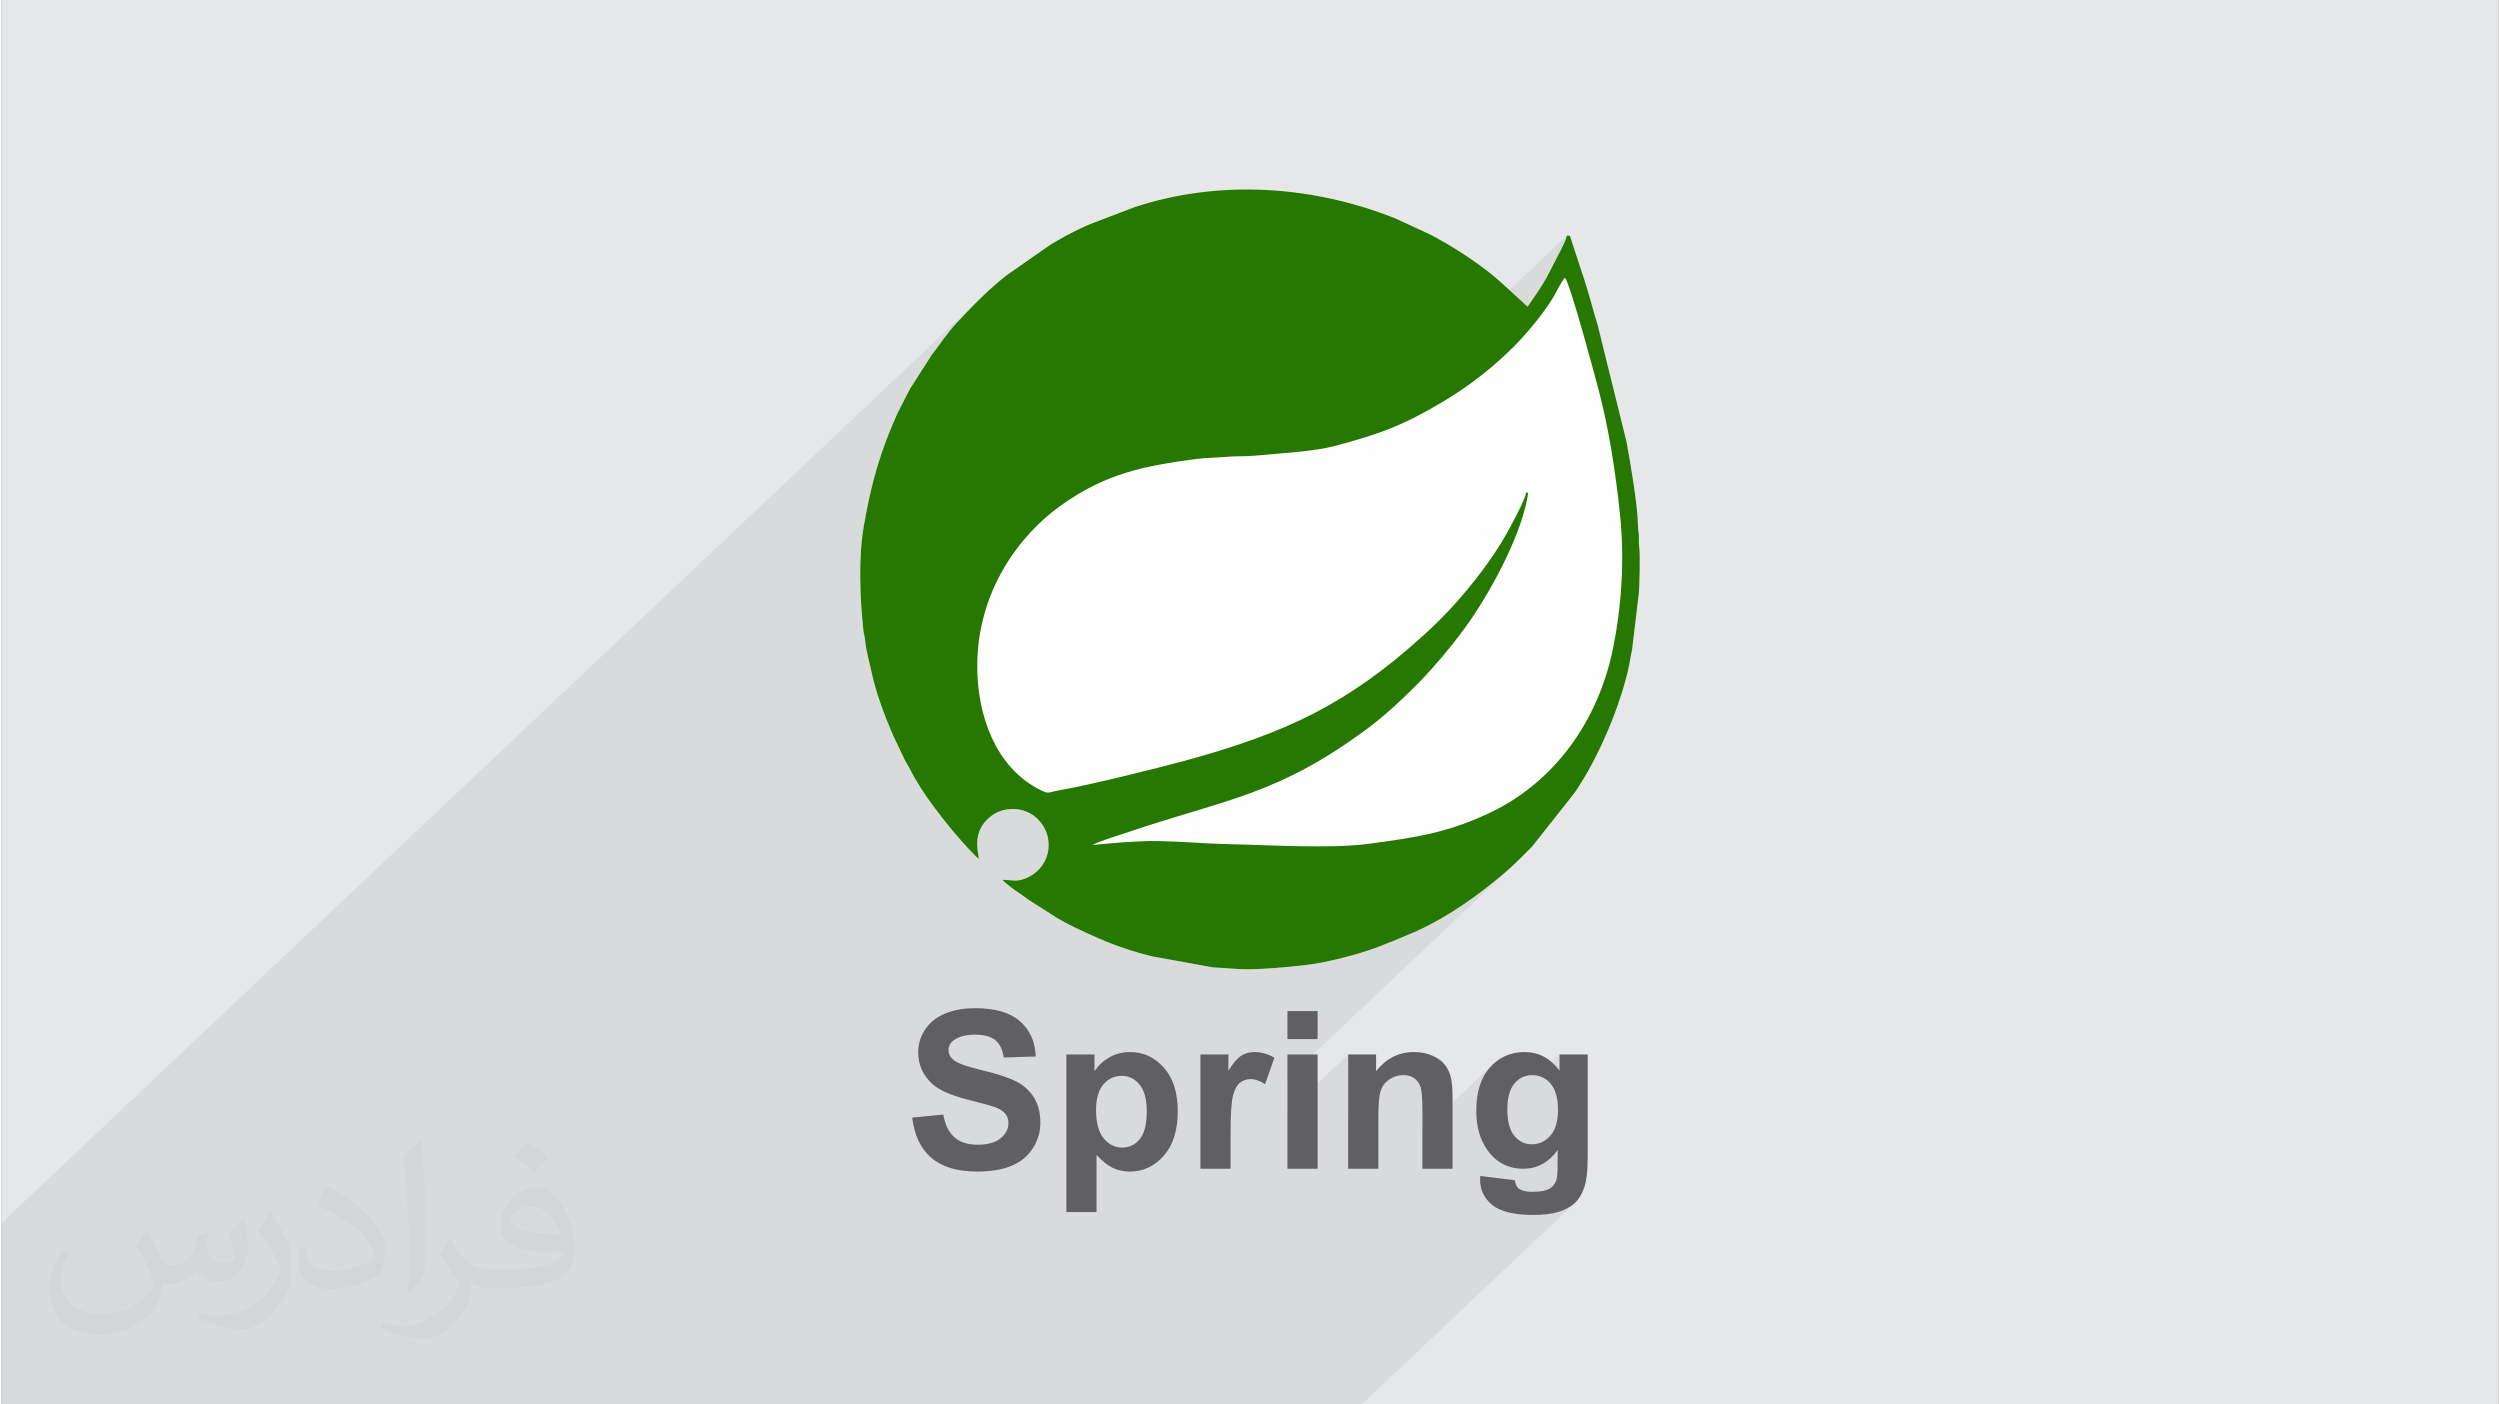 <?xml version="1.0" encoding="UTF-8"?>
<!DOCTYPE svg PUBLIC "-//W3C//DTD SVG 1.0//EN" "http://www.w3.org/TR/2001/REC-SVG-20010904/DTD/svg10.dtd">
<!-- Creator: CorelDRAW 2017 -->
<svg xmlns="http://www.w3.org/2000/svg" xml:space="preserve" width="356px" height="200px" version="1.0" shape-rendering="geometricPrecision" text-rendering="geometricPrecision" image-rendering="optimizeQuality" fill-rule="evenodd" clip-rule="evenodd"
viewBox="0 0 35600 20025"
 xmlns:xlink="http://www.w3.org/1999/xlink">
 <rect x="0" y="0" width="35600" height="20025" fill="#808080" stroke="none"/>
 <g id="Layer_x0020_1">
  <g id="_2461636523952">
   <path fill="#E6E7E8" d="M0 0l35600 0 0 20025 -35600 0 0 -20025z"/>
   <path fill="#373435" fill-opacity="0.078" d="M8633 20025l-25 0 -532 0 -16 0 -68 0 -21 0 -409 0 -59 0 -17 0 -341 0 -40 0 -61 0 -178 0 -150 0 -31 0 -215 0 -119 0 -243 0 -199 0 -86 0 -125 0 -100 0 -3 0 -83 0 -55 0 -50 0 -121 0 -55 0 -4 0 -38 0 -153 0 -18 0 -7 0 -208 0 -31 0 -96 0 -199 0 -230 0 -911 0 -180 0 -398 0 -68 0 -88 0 -631 0 -474 0 -161 0 -559 0 -182 0 -595 0 0 -912 0 -899 0 -263 0 -95 0 -20 0 -59 0 -34 0 -89 0 -39 0 -31 0 -1 0 0 0 -3 0 -111 0 -8 0 -23 13955 -13182 90 -87 93 -84 95 -82 97 -78 620 -433 14 -8 13 -9 13 -7 13 -8 14 -7 13 -8 14 -8 15 -9 27 -16 28 -16 28 -16 28 -15 29 -16 28 -14 28 -15 28 -14 29 -14 29 -14 28 -15 29 -13 29 -14 30 -14 31 -13 31 -13 637 -243 228 -69 231 -58 233 -46 235 -36 235 -24 237 -15 237 -3 236 7 237 17 235 27 234 36 233 47 230 56 228 65 226 74 221 83 483 223 126 67 134 76 137 84 140 90 137 94 132 97 123 99 112 98 101 93 821 -776 19 1 12 0 7 1 4 1 2 3 2 7 3 10 6 16 62 191 32 97 33 97 31 97 32 97 31 98 30 98 28 98 28 100 9 33 9 33 10 34 10 33 10 34 11 33 10 34 9 33 409 1656 23 126 26 148 27 163 26 169 24 168 19 160 13 143 6 119 1 25 1 21 2 18 3 16 2 16 2 17 2 21 1 25 0 21 0 19 0 19 0 19 0 19 1 19 1 19 3 20 4 50 2 77 1 95 -1 104 -2 106 -3 98 -4 82 -5 58 -91 761 -3 24 -3 19 -3 16 -3 14 -4 14 -4 16 -3 20 -4 23 -18 106 -26 114 -32 121 -36 122 -39 123 -41 118 -41 111 -39 100 -48 117 -51 116 -53 117 -57 115 -58 115 -62 112 -64 111 -67 108 -9 14 -8 12 -8 13 -9 13 -9 12 -9 13 -9 14 -9 13 -600 759 -22 23 -22 21 -21 21 -22 22 -21 21 -21 21 -22 22 -22 22 -44 43 -43 42 -3228 3049 0 475 866 -818 0 604 512 -484 -58 55 -56 64 -398 377 0 289 545 -515 20 -17 21 -16 23 -15 23 -12 25 -11 25 -8 25 -7 27 -5 27 -3 28 -1 21 1 21 2 20 3 19 5 19 6 17 7 17 9 16 10 16 12 14 12 13 13 11 15 11 15 10 17 8 18 8 19 6 22 6 28 5 34 4 39 3 46 2 51 1 57 1 63 0 292 1016 -960 -50 51 -47 57 -40 63 -34 69 -27 75 -22 81 -15 87 -10 94 -3 99 3 80 3 33 563 -532 28 -25 29 -20 31 -17 33 -14 34 -9 36 -6 38 -2 39 2 30 5 320 -302 0 231 -160 152 7 6 27 29 24 33 22 36 17 41 15 45 11 49 9 53 4 57 2 61 -2 59 -5 54 -8 52 -12 47 -15 44 -19 40 -22 36 -26 33 -28 29 -460 434 23 4 80 5 72 -4 69 -13 66 -21 63 -29 26 -16 194 -183 -2 238 -1 35 -1 31 -1 29 -2 26 -3 24 -3 20 -5 18 -4 15 -8 18 -8 17 -10 15 -10 15 -11 12 -12 12 -417 394 53 4 100 2 54 -1 51 -2 49 -3 46 -6 44 -6 42 -8 40 -9 37 -11 35 -12 33 -13 31 -14 30 -16 28 -16 25 -18 25 -19 22 -19 -3044 2875 -568 0 -455 0 -20 0 -320 0 -393 0 -460 0 -44 0 -200 0 -208 0 -22 0 -570 0 -58 0 -430 0 -436 0 -332 0 -98 0 -207 0 -13 0 -591 0 -48 0 -382 0 -122 0 -2 0 -9 0 -11 0 -143 0 -50 0 -19 0 -21 0 -107 0 -107 0 -123 0 -3 0 -12 0 -6 0 -66 0 -26 0 -55 0 -150 0 -49 0 -50 0 -8 0 -118 0 -11 0 -40 0 -270 0 -25 0 -87 0 -15 0 -20 0 -618 0 -77 0 -64 0 -176 0 -10 0 -194 0 -117 0 -25 0 -116 0 -169 0 -16 0 -166 0 -163 0 -250 0 -157 0 -170 0 -11 0 -165 0 -92 0 -16 0 -371 0 -2 0 -10 0 -22 0z"/>
   <g>
    <path fill="#FEFEFE" d="M13932 12247c4,-75 -120,-396 187,-619 196,-141 472,-119 640,36 272,251 207,679 -112,839 -156,79 -214,45 -377,41 71,76 196,161 283,220 39,26 62,45 101,72l309 197c207,138 453,246 680,346 247,108 511,196 768,258l857 155c162,8 328,27 493,27 270,-1 531,-27 798,-55 319,-34 792,-156 1089,-270 46,-18 79,-34 124,-50 89,-32 156,-66 245,-101 452,-178 900,-476 1272,-780 129,-104 243,-203 360,-320 61,-61 112,-112 173,-173l600 -759c25,-37 47,-68 70,-104 182,-285 335,-600 460,-911 101,-250 234,-649 272,-915 10,-70 20,-76 27,-146l91 -761c13,-114 22,-579 8,-670 -8,-55 -5,-98 -5,-155 -1,-74 -14,-84 -14,-159 -2,-277 -108,-898 -164,-1196l-409 -1656c-25,-90 -55,-179 -78,-267 -71,-266 -159,-523 -245,-782l-62 -191c-21,-49 5,-34 -55,-39 -17,74 -50,131 -82,198l-204 395c-80,147 -181,283 -273,420 -37,-25 -56,-52 -91,-82l-272 -248c-280,-260 -718,-540 -1041,-705l-483 -223c-1173,-467 -2504,-560 -3716,-161l-637 243c-86,35 -158,71 -236,110 -74,37 -152,79 -224,122 -40,25 -72,39 -109,64l-620 433c-263,206 -496,446 -722,690 -119,127 -214,274 -320,412l-12 14c-2,2 -4,5 -6,7l-313 489c-24,41 -39,76 -59,114l-118 228c-249,551 -380,1005 -486,1620 -79,464 -55,1012 -7,1481 5,49 19,90 25,149 15,150 60,304 90,443 66,312 182,613 306,906l172 361c24,47 39,63 63,110 95,189 214,371 339,540 173,234 358,460 559,668 31,33 60,61 91,90z"/>
    <path fill="#606062" fill-rule="nonzero" d="M12984 15935l443 -44c26,149 80,257 161,326 81,70 190,104 328,104 145,0 255,-30 329,-92 74,-62 111,-134 111,-217 0,-53 -16,-98 -47,-136 -30,-37 -85,-69 -162,-97 -53,-18 -173,-51 -362,-98 -242,-61 -412,-135 -510,-223 -138,-124 -206,-276 -206,-454 0,-115 32,-222 97,-322 65,-100 158,-176 280,-228 121,-53 268,-79 441,-79 281,0 493,62 634,187 143,125 217,292 224,501l-455 15c-19,-116 -61,-199 -124,-250 -63,-51 -159,-76 -285,-76 -131,0 -233,27 -307,81 -48,36 -72,82 -72,141 0,53 23,99 68,136 57,49 195,99 416,151 220,52 383,107 488,162 105,56 188,132 248,229 59,97 89,216 89,358 0,128 -35,249 -107,362 -72,112 -173,196 -304,250 -130,55 -294,82 -489,82 -284,0 -502,-65 -654,-196 -153,-131 -243,-322 -273,-573zm2198 -901l401 0 0 239c53,-81 123,-147 212,-198 89,-50 188,-75 296,-75 189,0 350,74 482,223 131,148 197,355 197,620 0,272 -66,484 -199,635 -133,151 -294,226 -484,226 -90,0 -171,-17 -245,-53 -72,-36 -150,-97 -230,-184l0 815 -430 0 0 -2248zm423 790c0,184 37,319 109,407 73,87 161,131 265,131 100,0 183,-40 249,-121 67,-80 100,-212 100,-396 0,-171 -34,-298 -103,-382 -68,-83 -153,-124 -254,-124 -105,0 -192,41 -261,122 -70,82 -105,203 -105,363zm1918 840l-430 0 0 -1630 399 0 0 232c68,-110 130,-181 185,-215 55,-34 117,-51 187,-51 98,0 193,27 284,81l-133 376c-73,-48 -141,-71 -203,-71 -61,0 -112,17 -154,50 -42,33 -75,93 -99,180 -24,86 -36,269 -36,545l0 503zm811 -1849l0 -399 430 0 0 399 -430 0zm0 1849l0 -1630 430 0 0 1630 -430 0zm2354 0l-430 0 0 -831c0,-175 -10,-289 -28,-340 -19,-52 -49,-92 -91,-121 -41,-28 -92,-43 -150,-43 -76,0 -143,21 -203,62 -60,40 -101,95 -123,162 -22,67 -33,192 -33,374l0 737 -430 0 0 -1630 398 0 0 239c143,-182 323,-273 540,-273 95,0 183,17 262,51 79,35 139,78 179,131 41,53 69,113 85,181 16,67 24,164 24,289l0 1012zm395 103l493 60c8,58 27,98 56,120 42,31 106,46 194,46 112,0 197,-16 253,-50 38,-23 66,-59 86,-109 13,-36 20,-102 20,-198l2 -238c-130,177 -293,266 -490,266 -219,0 -392,-93 -520,-278 -100,-146 -151,-328 -151,-545 0,-273 66,-481 198,-625 131,-144 295,-216 490,-216 202,0 368,88 499,265l0 -231 402 0 0 1461c0,192 -16,336 -48,431 -31,95 -76,169 -133,224 -57,54 -134,97 -229,127 -96,31 -217,46 -363,46 -276,0 -472,-48 -587,-142 -116,-96 -174,-215 -174,-361 0,-15 1,-32 2,-53zm386 -951c0,173 34,299 100,379 67,80 150,120 247,120 105,0 194,-41 266,-123 73,-82 109,-204 109,-365 0,-168 -35,-294 -104,-375 -69,-82 -157,-123 -263,-123 -103,0 -188,41 -255,121 -66,80 -100,202 -100,366z"/>
    <path fill="#267800" d="M21757 7085c5,-49 22,-64 -20,-64 -5,90 -222,488 -281,592 -102,181 -223,361 -344,522 -275,365 -531,644 -830,916 -1097,997 -1979,1404 -3424,1799 -373,102 -1384,352 -1762,415 -199,34 -155,70 -336,-29 -582,-317 -852,-1029 -849,-1748 5,-1057 596,-1857 1195,-2283 641,-456 1176,-562 1943,-663 123,-16 288,-17 411,-28 134,-13 279,-5 411,-17 353,-35 839,-59 1132,-137 651,-173 981,-293 1568,-645 375,-225 711,-495 981,-764 191,-191 434,-480 579,-725 26,-44 127,-250 161,-265 74,86 426,1398 478,1597 147,557 242,1166 305,1773 68,652 23,1315 -101,1922 -208,1017 -829,1914 -1799,2357 -598,273 -1015,329 -1659,418 -556,78 -1444,19 -2021,8 -329,-7 -666,-39 -999,-44 -182,-4 -332,9 -507,17l-438 38c157,-74 346,-127 521,-186 1419,-478 2123,-524 3410,-1479 265,-197 532,-452 737,-661 213,-220 433,-480 639,-760 340,-463 795,-1286 899,-1876zm-7825 5162c4,-75 -120,-396 187,-619 196,-141 472,-119 640,36 272,251 207,679 -112,839 -156,79 -214,45 -377,41 71,76 196,161 283,220 39,26 62,45 101,72l309 197c207,138 453,246 680,346 247,108 511,196 768,258l857 155c162,8 328,27 493,27 270,-1 531,-27 798,-55 319,-34 792,-156 1089,-270 46,-18 79,-34 124,-50 89,-32 156,-66 245,-101 452,-178 900,-476 1272,-780 129,-104 243,-203 360,-320 61,-61 112,-112 173,-173l600 -759c25,-37 47,-68 70,-104 182,-285 335,-600 460,-911 101,-250 234,-649 272,-915 10,-70 20,-76 27,-146l91 -761c13,-114 22,-579 8,-670 -8,-55 -5,-98 -5,-155 -1,-74 -14,-84 -14,-159 -2,-277 -108,-898 -164,-1196l-409 -1656c-25,-90 -55,-179 -78,-267 -71,-266 -159,-523 -245,-782l-62 -191c-21,-49 5,-34 -55,-39 -17,74 -50,131 -82,198l-204 395c-80,147 -181,283 -273,420 -37,-25 -56,-52 -91,-82l-272 -248c-280,-260 -718,-540 -1041,-705l-483 -223c-1173,-467 -2504,-560 -3716,-161l-637 243c-86,35 -158,71 -236,110 -74,37 -152,79 -224,122 -40,25 -72,39 -109,64l-620 433c-263,206 -496,446 -722,690 -119,127 -214,274 -320,412l-12 14c-2,2 -4,5 -6,7l-313 489c-24,41 -39,76 -59,114l-118 228c-249,551 -380,1005 -486,1620 -79,464 -55,1012 -7,1481 5,49 19,90 25,149 15,150 60,304 90,443 66,312 182,613 306,906l172 361c24,47 39,63 63,110 95,189 214,371 339,540 173,234 358,460 559,668 31,33 60,61 91,90z"/>
   </g>
   <path fill="#373435" fill-opacity="0.031" d="M2082 17547c68,103 112,202 155,312 32,64 49,183 199,183 44,0 107,-14 163,-45 63,-33 111,-83 136,-159l60 -202 146 -72 10 10c-20,76 -25,149 -25,206 0,169 146,233 262,233 68,0 129,-33 129,-95 0,-80 -34,-216 -78,-338 68,-68 136,-136 214,-192l12 7c34,144 53,286 53,381 0,93 -41,196 -75,264 -70,132 -194,237 -344,237 -114,0 -241,-57 -328,-163l-5 0c-82,101 -208,194 -412,194l-63 0c-10,134 -39,229 -83,314 -121,237 -480,404 -818,404 -470,0 -706,-272 -706,-633 0,-223 73,-431 185,-578l92 37c-70,134 -116,262 -116,386 0,338 274,499 592,499 293,0 657,-187 723,-404 -25,-237 -114,-349 -250,-565 41,-72 94,-145 160,-221l12 0zm5421 -1274c99,62 196,136 291,220 -53,75 -119,143 -201,202 -95,-76 -190,-142 -287,-212 66,-74 131,-146 197,-210zm51 926c-160,0 -291,105 -291,183 0,167 320,219 703,217 -48,-196 -216,-400 -412,-400zm-359 895c208,0 390,-7 529,-42 155,-39 286,-117 286,-171 0,-14 0,-31 -5,-45 -87,8 -187,8 -274,8 -281,0 -498,-64 -582,-223 -22,-43 -37,-92 -37,-148 0,-153 66,-303 182,-406 97,-85 204,-139 313,-139 197,0 354,159 464,409 60,136 102,293 102,491 0,132 -37,243 -119,325 -153,149 -435,205 -867,205l-196 0 0 0 -51 0c-107,0 -184,-19 -245,-66l-10 0c3,24 5,49 5,72 0,97 -32,221 -97,320 -192,286 -400,410 -580,410 -182,0 -405,-70 -606,-161l36 -70c65,27 155,45 279,45 325,0 752,-313 805,-618 -12,-25 -33,-58 -65,-93 -95,-114 -155,-208 -211,-307 48,-95 92,-172 133,-240l17 -2c139,283 265,446 546,446l44 0 0 0 204 0zm-1408 299c24,-130 27,-277 27,-413l0 -202c0,-377 -49,-926 -88,-1283 68,-74 163,-160 238,-218l22 6c51,449 63,971 63,1452 0,126 -5,249 -17,340 -7,114 -73,200 -214,332l-31 -14zm-1449 -596c7,177 94,317 398,317 189,0 349,-49 526,-134 32,-14 49,-33 49,-49 0,-112 -85,-258 -228,-392 -139,-126 -323,-237 -495,-311 -59,-25 -78,-52 -78,-77 0,-51 68,-159 124,-235l19 -2c197,103 418,256 580,427 148,157 240,315 240,489 0,128 -38,249 -102,361 -215,109 -446,191 -674,191 -277,0 -466,-129 -466,-435 0,-33 0,-84 12,-150l95 0zm-501 -503l173 278c63,103 121,214 121,392l0 227c0,183 -117,379 -306,573 -148,132 -279,188 -400,188 -180,0 -386,-56 -624,-159l27 -70c75,20 162,37 269,37 342,-2 692,-252 852,-557 19,-35 27,-68 27,-91 0,-35 -20,-74 -34,-109 -88,-165 -185,-316 -292,-454 56,-88 112,-173 173,-258l14 3z"/>
  </g>
 </g>
</svg>
